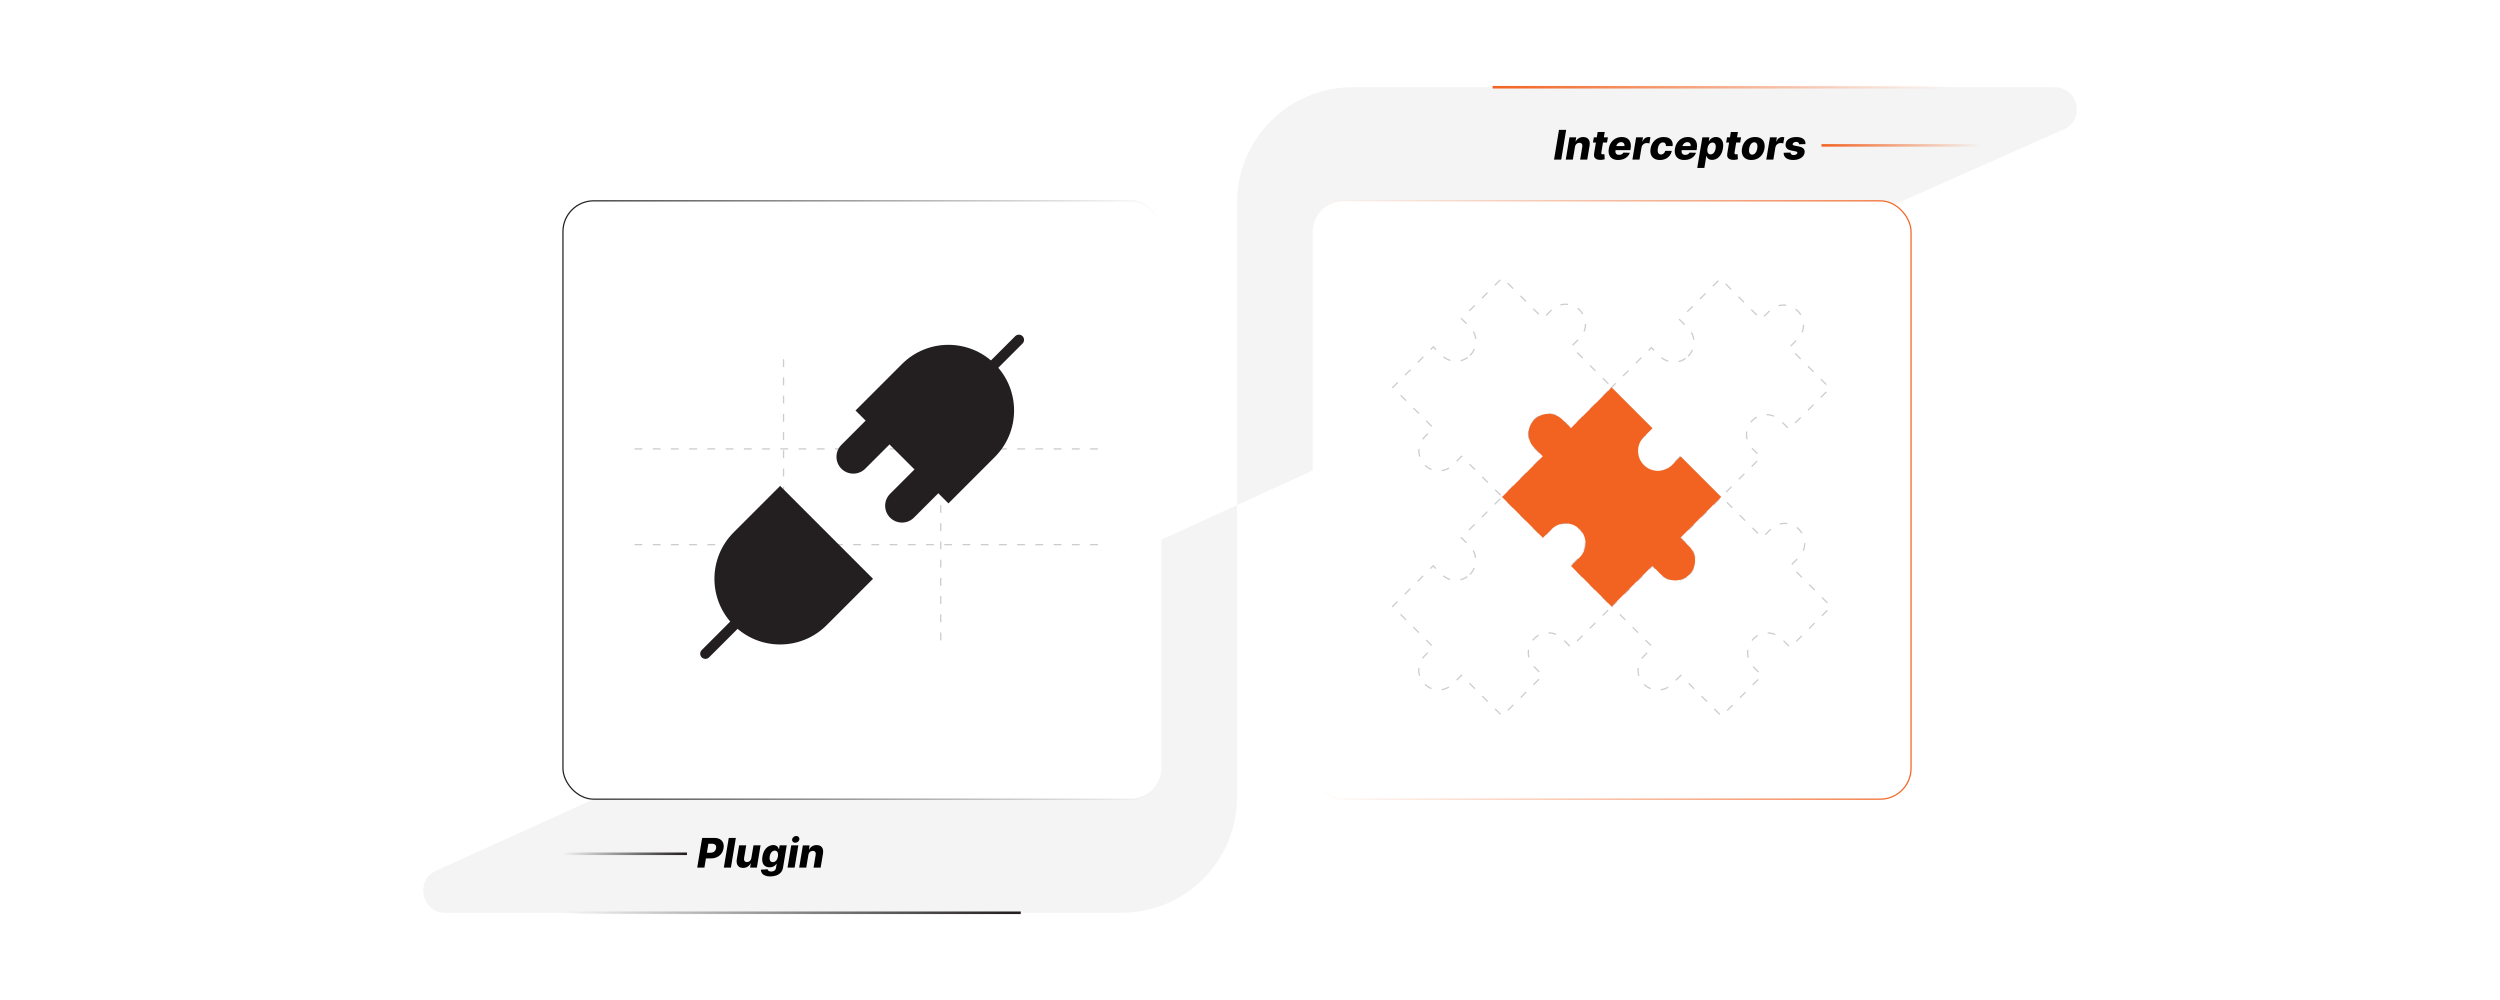 <?xml version="1.0" encoding="UTF-8"?><svg id="b" xmlns="http://www.w3.org/2000/svg" xmlns:xlink="http://www.w3.org/1999/xlink" viewBox="0 0 1000 400"><defs><filter id="c" x="509.283" y="64.828" width="271.2" height="270.72" filterUnits="userSpaceOnUse"><feOffset dx="0" dy="0"/><feGaussianBlur result="d" stdDeviation="5.133"/><feFlood flood-color="#919191" flood-opacity=".3"/><feComposite in2="d" operator="in"/><feComposite in="SourceGraphic"/></filter><linearGradient id="e" x1="524.824" y1="200" x2="764.666" y2="200" gradientTransform="translate(1289.49 400) rotate(-180)" gradientUnits="userSpaceOnUse"><stop offset="0" stop-color="#f26322" stop-opacity="0"/><stop offset="1" stop-color="#f26322"/></linearGradient><filter id="f" x="509.283" y="64.348" width="271.2" height="271.68" filterUnits="userSpaceOnUse"><feOffset dx="0" dy="0"/><feGaussianBlur result="g" stdDeviation="5.133"/><feFlood flood-color="#919191" flood-opacity=".3"/><feComposite in2="g" operator="in"/><feComposite in="SourceGraphic"/></filter><filter id="h" x="209.762" y="64.828" width="270.72" height="270.72" filterUnits="userSpaceOnUse"><feOffset dx="0" dy="0"/><feGaussianBlur result="i" stdDeviation="5.133"/><feFlood flood-color="#919191" flood-opacity=".3"/><feComposite in2="i" operator="in"/><feComposite in="SourceGraphic"/></filter><linearGradient id="j" x1="224.932" y1="200" x2="464.774" y2="200" gradientTransform="translate(689.706 400) rotate(-180)" gradientUnits="userSpaceOnUse"><stop offset=".017" stop-color="#231f20"/><stop offset="1" stop-color="#231f20" stop-opacity="0"/></linearGradient><filter id="k" x="209.282" y="64.348" width="271.68" height="271.68" filterUnits="userSpaceOnUse"><feOffset dx="0" dy="0"/><feGaussianBlur result="l" stdDeviation="5.133"/><feFlood flood-color="#919191" flood-opacity=".3"/><feComposite in2="l" operator="in"/><feComposite in="SourceGraphic"/></filter><linearGradient id="m" x1="581.56" y1="34.891" x2="764.685" y2="34.891" gradientTransform="translate(989.866 400) rotate(-180)" xlink:href="#j"/><linearGradient id="n" x1="715.077" y1="58.486" x2="764.685" y2="58.486" gradientTransform="translate(989.866 400) rotate(-180)" xlink:href="#j"/><linearGradient id="o" x1="382.714" y1="325.686" x2="565.838" y2="325.686" gradientTransform="translate(214.339 -290.795)" gradientUnits="userSpaceOnUse"><stop offset="0" stop-color="#f26322"/><stop offset="1" stop-color="#f26322" stop-opacity="0"/></linearGradient><linearGradient id="p" x1="514.266" y1="348.947" x2="578.414" y2="348.947" xlink:href="#o"/></defs><path d="M237.5,319.671l-63.029,28.585c-8.643,3.92-5.847,16.853,3.643,16.853h270.478c25.519,0,46.207-20.688,46.207-46.207V81.098c0-25.519,20.688-46.207,46.207-46.207h280.88c9.529,0,12.288,13.016,3.579,16.882l-67.59,30.006" fill="#f4f4f4"/><rect x="525.074" y="80.329" width="239.342" height="239.342" rx="12.318" ry="12.318" transform="translate(1289.49 400) rotate(180)" fill="#fff" filter="url(#c)"/><rect x="525.074" y="80.329" width="239.342" height="239.342" rx="12.318" ry="12.318" transform="translate(1289.49 400) rotate(180)" fill="none" filter="url(#f)" stroke="url(#e)" stroke-miterlimit="10" stroke-width=".5"/><path d="M588.035,142.172c3.106-3.106,3.106-8.147,0-11.253l-3.447-3.447,16.355-16.355,16.287,16.287,3.385-3.385c3.106-3.106,8.147-3.106,11.253,0,1.56,1.56,2.33,3.596,2.33,5.626.007,2.037-.776,4.073-2.33,5.626l-3.385,3.385,16.293,16.293-16.355,16.355-3.447-3.447c-1.56-1.56-3.59-2.336-5.626-2.33-2.043,0-4.073.776-5.626,2.33-3.106,3.106-3.113,8.14,0,11.253l3.447,3.447-16.225,16.225-16.293-16.293-3.515,3.515c-3.106,3.106-8.14,3.113-11.253,0-3.106-3.106-3.106-8.147,0-11.253l3.515-3.515-16.287-16.287,16.225-16.225,3.447,3.447c3.106,3.106,8.147,3.106,11.253,0Z" fill="none" stroke="#ccc" stroke-dasharray="3.106 4.142" stroke-miterlimit="10" stroke-width=".518"/><path d="M675.707,229.844c3.106-3.106,3.106-8.147,0-11.253l-3.447-3.447,16.355-16.355,16.287,16.287,3.385-3.385c3.106-3.106,8.147-3.106,11.253,0,1.553,1.553,2.323,3.59,2.33,5.626s-.776,4.073-2.33,5.626l-3.385,3.385,16.293,16.293-16.355,16.355-3.454-3.454c-1.553-1.553-3.583-2.33-5.626-2.33-2.037.007-4.066.783-5.62,2.336-3.106,3.106-3.113,8.14-.007,11.246l3.454,3.454-16.225,16.225-16.293-16.293-3.515,3.515c-3.106,3.106-8.147,3.106-11.253,0s-3.106-8.147,0-11.253l3.515-3.515-16.287-16.287,16.225-16.225,3.447,3.447c3.106,3.106,8.147,3.106,11.253,0Z" fill="none" stroke="#ccc" stroke-dasharray="3.106 4.142" stroke-miterlimit="10" stroke-width=".518"/><path d="M587.967,229.783c3.113-3.113,3.12-8.147.014-11.253l-3.454-3.454,16.348-16.348,16.293,16.293,3.392-3.392c3.106-3.106,8.147-3.106,11.253,0,1.553,1.553,2.33,3.583,2.33,5.626s-.776,4.073-2.33,5.626l-3.392,3.392,16.293,16.293-16.348,16.348-3.454-3.454c-1.553-1.553-3.596-2.33-5.626-2.329-2.037.007-4.08.783-5.633,2.336-3.106,3.106-3.099,8.14.007,11.246l3.454,3.454-16.232,16.232-16.293-16.293-3.508,3.508c-3.113,3.113-8.147,3.106-11.253,0-3.106-3.106-3.113-8.14,0-11.253l3.508-3.508-16.293-16.293,16.232-16.232,3.454,3.454c3.106,3.106,8.133,3.106,11.239,0Z" fill="none" stroke="#ccc" stroke-dasharray="3.106 4.142" stroke-miterlimit="10" stroke-width=".518"/><path d="M675.244,142.506c3.106-3.106,3.113-8.14.007-11.246l-3.454-3.454,16.355-16.355,16.293,16.293,3.385-3.385c3.113-3.113,8.147-3.106,11.253,0,1.553,1.553,2.33,3.583,2.33,5.626.007,2.037-.776,4.073-2.33,5.626l-3.385,3.385,16.293,16.293-16.355,16.355-3.454-3.454c-1.553-1.553-3.59-2.336-5.626-2.33-2.03,0-4.073.776-5.626,2.33-3.106,3.106-3.106,8.147,0,11.253l3.454,3.454-16.225,16.225-16.293-16.293-3.515,3.515c-3.106,3.106-8.147,3.106-11.253,0s-3.106-8.147,0-11.253l3.515-3.515-16.293-16.293,16.225-16.225,3.454,3.454c3.106,3.106,8.14,3.099,11.246-.007Z" fill="none" stroke="#ccc" stroke-dasharray="3.106 4.142" stroke-miterlimit="10" stroke-width=".518"/><path d="M613.722,167.859c1.553-1.553,3.596-2.33,5.626-2.33s4.073.776,5.626,2.33l3.385,3.385,16.293-16.293,16.355,16.355-3.453,3.453c-1.553,1.553-2.336,3.59-2.33,5.626,0,2.03.776,4.073,2.33,5.626,3.106,3.106,8.147,3.106,11.253,0l3.453-3.453,16.225,16.225-16.293,16.293,3.515,3.515c3.106,3.106,3.106,8.147,0,11.253s-8.147,3.106-11.253,0l-3.515-3.515-16.293,16.293-16.225-16.225,3.454-3.454c3.106-3.106,3.106-8.147,0-11.253s-8.147-3.106-11.253,0l-3.454,3.454-16.355-16.355,16.293-16.293-3.385-3.385c-3.106-3.106-3.106-8.147,0-11.253Z" fill="#f26322"/><rect x="225.182" y="80.329" width="239.342" height="239.342" rx="12.318" ry="12.318" transform="translate(689.706 400) rotate(180)" fill="#fff" filter="url(#h)"/><rect x="225.182" y="80.329" width="239.342" height="239.342" rx="12.318" ry="12.318" transform="translate(689.706 400) rotate(180)" fill="none" filter="url(#k)" stroke="url(#j)" stroke-miterlimit="10" stroke-width=".5"/><line x1="439.154" y1="179.562" x2="250.552" y2="179.562" fill="none" stroke="#ccc" stroke-dasharray="3.124 4.165" stroke-miterlimit="10" stroke-width=".521"/><line x1="439.154" y1="217.859" x2="250.552" y2="217.859" fill="none" stroke="#ccc" stroke-dasharray="3.124 4.165" stroke-miterlimit="10" stroke-width=".521"/><line x1="313.42" y1="256.156" x2="313.42" y2="141.266" fill="none" stroke="#ccc" stroke-dasharray="3.124 4.165" stroke-miterlimit="10" stroke-width=".521"/><line x1="376.286" y1="256.156" x2="376.286" y2="141.266" fill="none" stroke="#ccc" stroke-dasharray="3.124 4.165" stroke-miterlimit="10" stroke-width=".521"/><path d="M379.362,137.927h26.275v52.549h-26.275c-14.501,0-26.274-11.773-26.274-26.274h0c0-14.501,11.773-26.275,26.274-26.275Z" transform="translate(763.72 12.06) rotate(135)" fill="#231f20"/><path d="M312.044,205.245h26.275v52.549h-26.275c-14.501,0-26.274-11.773-26.274-26.274h0c0-14.501,11.773-26.275,26.274-26.275Z" transform="translate(-72.314 288.459) rotate(-45)" fill="#231f20"/><path d="M363.727,188.483h0c3.722,0,6.744,3.022,6.744,6.744v15.017h-13.489v-15.017c0-3.722,3.022-6.744,6.744-6.744Z" transform="translate(479.95 597.529) rotate(-135)" fill="#231f20"/><path d="M401.322,131.284h0c1.145,0,2.075.93,2.075,2.075v19.687h-4.149v-19.687c0-1.145.93-2.075,2.075-2.075Z" transform="translate(218.07 -242.138) rotate(45)" fill="#231f20"/><path d="M344.252,168.904h0c3.722,0,6.744,3.022,6.744,6.744v15.017h-13.489v-15.017c0-3.722,3.022-6.744,6.744-6.744Z" transform="translate(460.548 550.335) rotate(-135)" fill="#231f20"/><path d="M288.385,244.376h0c1.145,0,2.075.93,2.075,2.075v19.687h-4.149v-19.687c0-1.145.93-2.075,2.075-2.075Z" transform="translate(311.809 639.67) rotate(-135)" fill="#231f20"/><line x1="225.182" y1="365.109" x2="408.306" y2="365.109" fill="none" stroke="url(#m)" stroke-miterlimit="10" stroke-width="1.026"/><line x1="225.182" y1="341.514" x2="274.789" y2="341.514" fill="none" stroke="url(#n)" stroke-miterlimit="10" stroke-width="1.026"/><line x1="780.177" y1="34.891" x2="597.053" y2="34.891" fill="none" stroke="url(#o)" stroke-miterlimit="10" stroke-width="1.026"/><line x1="792.753" y1="58.152" x2="728.605" y2="58.152" fill="none" stroke="url(#p)" stroke-miterlimit="10" stroke-width="1.026"/><path d="M278.891,347.052l1.971-11.875h4.905c.889,0,1.628.173,2.218.519.589.347,1.009.828,1.258,1.444.249.616.307,1.333.171,2.148-.132.823-.426,1.541-.884,2.153-.458.613-1.047,1.087-1.766,1.421-.719.335-1.535.502-2.447.502h-3.027l.377-2.262h2.493c.437,0,.815-.075,1.134-.226.319-.151.575-.362.768-.633s.319-.589.377-.956c.061-.367.041-.685-.064-.954s-.291-.477-.56-.623c-.269-.147-.617-.221-1.046-.221h-1.415l-1.594,9.562h-2.87Z"/><path d="M294.337,335.177l-1.972,11.875h-2.835l1.971-11.875h2.835Z"/><path d="M300.547,343.207l.847-5.061h2.83l-1.484,8.906h-2.702l.273-1.658h-.093c-.274.545-.678.977-1.212,1.296-.533.318-1.134.478-1.803.478-.607,0-1.117-.14-1.531-.418s-.707-.667-.878-1.168-.204-1.087-.096-1.76l.951-5.677h2.835l-.852,5.12c-.074.483-.008.864.197,1.143.205.278.523.417.957.417.282,0,.547-.062.794-.189.247-.126.457-.31.629-.551s.285-.534.339-.879Z"/><path d="M308.137,350.577c-.851,0-1.558-.118-2.122-.353-.565-.236-.986-.559-1.264-.969-.278-.409-.412-.873-.4-1.392l2.708-.15c.027.185.098.346.212.481.114.135.274.238.481.31.207.072.465.107.774.107.475,0,.889-.116,1.241-.348.352-.232.568-.632.649-1.2l.261-1.565h-.099c-.154.274-.363.519-.626.736s-.574.387-.934.51c-.359.124-.758.185-1.194.185-.649,0-1.219-.151-1.708-.455-.489-.303-.842-.774-1.059-1.415-.216-.64-.241-1.464-.075-2.473.17-1.04.478-1.897.925-2.571.447-.675.966-1.174,1.56-1.499.593-.324,1.201-.487,1.823-.487.468,0,.856.08,1.163.241.308.16.548.366.722.617.174.251.295.513.365.783h.081l.249-1.525h2.824l-1.49,8.941c-.116.757-.406,1.395-.87,1.913s-1.058.91-1.78,1.177-1.529.4-2.418.4ZM309.14,344.866c.34,0,.648-.091.925-.273.276-.183.51-.443.701-.783.191-.34.326-.748.403-1.224.077-.483.079-.899.006-1.249-.074-.351-.219-.62-.435-.81s-.495-.284-.835-.284c-.355,0-.671.097-.945.29s-.502.465-.684.815c-.182.351-.309.763-.383,1.238-.077.476-.081.884-.011,1.224.069.34.207.601.415.783.206.182.488.273.843.273Z"/><path d="M315.014,347.052l1.484-8.906h2.835l-1.484,8.906h-2.835ZM318.116,337.101c-.402,0-.729-.133-.98-.399-.252-.268-.35-.586-.296-.957.058-.375.248-.694.571-.957s.683-.395,1.081-.395c.402,0,.726.132.971.395.245.263.341.584.287.963-.05.367-.235.684-.557.951-.321.267-.68.399-1.078.399Z"/><path d="M323.346,341.973l-.847,5.079h-2.835l1.484-8.906h2.696l-.267,1.635h.099c.282-.549.687-.978,1.215-1.287.527-.309,1.122-.464,1.783-.464.626,0,1.147.14,1.562.418s.71.668.884,1.168c.174.501.203,1.087.087,1.76l-.951,5.677h-2.835l.853-5.12c.085-.494.026-.881-.177-1.159-.203-.278-.533-.418-.989-.418-.294,0-.565.065-.812.194-.247.13-.453.315-.617.554-.165.24-.275.529-.334.87Z"/><path d="M626.463,51.954l-1.971,11.875h-2.87l1.971-11.875h2.87Z"/><path d="M629.988,58.75l-.847,5.079h-2.835l1.484-8.906h2.696l-.267,1.635h.099c.282-.549.686-.978,1.215-1.287.527-.309,1.121-.464,1.782-.464.627,0,1.147.14,1.562.418.416.278.711.668.885,1.168.174.501.203,1.087.087,1.76l-.951,5.677h-2.835l.853-5.12c.085-.494.025-.881-.177-1.159-.203-.278-.533-.418-.989-.418-.294,0-.565.065-.811.194-.247.13-.453.315-.617.554-.165.24-.275.529-.334.87Z"/><path d="M643.156,54.923l-.353,2.088h-5.618l.353-2.088h5.618ZM639.062,52.789h2.836l-1.368,8.239c-.027.174-.022.315.015.421.036.106.105.182.208.226.102.045.23.067.38.067.104,0,.221-.012.348-.035.128-.023.225-.041.29-.053l.099,2.047c-.154.043-.358.092-.611.148-.253.056-.548.092-.885.107-.68.026-1.242-.055-1.687-.244-.445-.19-.757-.481-.936-.878s-.214-.894-.102-1.493l1.414-8.553Z"/><path d="M647.262,63.997c-.932,0-1.704-.185-2.316-.554-.613-.369-1.043-.896-1.29-1.583-.248-.685-.292-1.503-.134-2.449.155-.92.471-1.726.948-2.415.477-.69,1.078-1.228,1.804-1.612.725-.385,1.535-.577,2.432-.577.635,0,1.196.099,1.688.296s.896.49,1.215.879c.319.388.537.864.655,1.429s.117,1.212-.003,1.942l-.11.708h-7.74l.255-1.647h5.103c.05-.301.028-.569-.066-.806-.095-.235-.251-.42-.467-.554-.217-.134-.479-.2-.789-.2-.312,0-.606.072-.878.218-.273.144-.504.34-.693.586-.19.245-.314.519-.371.82l-.314,1.688c-.058.374-.039.695.056.962s.261.471.499.612c.237.141.54.211.907.211.251,0,.485-.033.704-.102.219-.067.413-.169.583-.304.17-.136.31-.304.417-.505l2.586.075c-.208.584-.531,1.092-.968,1.522s-.97.766-1.598,1.003-1.333.356-2.113.356Z"/><path d="M652.967,63.829l1.484-8.906h2.754l-.267,1.624h.093c.259-.588.597-1.025,1.012-1.313.416-.288.867-.433,1.355-.433.131,0,.264.009.397.026.134.018.261.042.38.072l-.417,2.471c-.132-.051-.303-.088-.514-.113-.21-.025-.404-.038-.582-.038-.333,0-.644.075-.934.224s-.535.355-.733.62c-.199.265-.33.575-.392.931l-.801,4.836h-2.835Z"/><path d="M663.977,63.997c-.939,0-1.713-.193-2.321-.58-.609-.386-1.035-.925-1.279-1.614-.243-.69-.288-1.489-.133-2.397.146-.912.458-1.714.934-2.403.476-.69,1.082-1.228,1.82-1.615s1.573-.58,2.505-.58c.823,0,1.517.149,2.079.446.562.298.97.719,1.223,1.262.254.543.328,1.18.224,1.91h-2.649c.022-.452-.07-.809-.278-1.069-.209-.261-.515-.392-.917-.392-.332,0-.639.092-.919.275s-.518.454-.713.811-.335.8-.42,1.325-.09.97-.015,1.331.221.634.438.817.489.275.817.275c.263,0,.507-.056.731-.168.225-.112.421-.277.589-.496s.297-.484.386-.797h2.649c-.154.738-.447,1.381-.878,1.928-.432.547-.976.972-1.633,1.275s-1.403.455-2.238.455Z"/><path d="M673.731,63.997c-.932,0-1.704-.185-2.316-.554-.613-.369-1.043-.896-1.29-1.583-.248-.685-.292-1.503-.134-2.449.155-.92.471-1.726.948-2.415.477-.69,1.078-1.228,1.804-1.612.725-.385,1.535-.577,2.432-.577.635,0,1.196.099,1.688.296s.896.49,1.215.879c.319.388.537.864.655,1.429s.117,1.212-.003,1.942l-.11.708h-7.74l.255-1.647h5.103c.05-.301.028-.569-.066-.806-.095-.235-.251-.42-.467-.554-.217-.134-.479-.2-.789-.2-.312,0-.606.072-.878.218-.273.144-.504.34-.693.586-.19.245-.314.519-.371.82l-.314,1.688c-.058.374-.039.695.056.962s.261.471.499.612c.237.141.54.211.907.211.251,0,.485-.033.704-.102.219-.067.413-.169.583-.304.17-.136.31-.304.417-.505l2.586.075c-.208.584-.531,1.092-.968,1.522s-.97.766-1.598,1.003-1.333.356-2.113.356Z"/><path d="M678.896,67.169l2.053-12.246h2.807l-.249,1.525h.087c.158-.271.365-.532.62-.783s.565-.457.928-.617c.363-.161.779-.241,1.247-.241.618,0,1.168.163,1.649.487.481.325.833.825,1.055,1.502.223.677.247,1.538.073,2.586-.167,1.009-.467,1.853-.902,2.534-.435.68-.949,1.19-1.545,1.53s-1.222.511-1.879.511c-.448,0-.825-.074-1.131-.221-.305-.146-.547-.34-.725-.58-.178-.239-.303-.496-.377-.77h-.075l-.788,4.783h-2.848ZM682.984,59.376c-.077.479-.081.896-.012,1.253.07.355.212.631.427.826s.493.292.838.292c.348,0,.658-.097.931-.292s.501-.471.686-.826c.185-.356.319-.773.4-1.253.077-.479.082-.894.015-1.247-.067-.352-.206-.624-.415-.817-.208-.193-.488-.29-.841-.29-.348,0-.66.095-.935.284-.277.19-.509.46-.696.812-.188.352-.32.77-.398,1.258Z"/><path d="M696.431,54.923l-.353,2.088h-5.618l.353-2.088h5.618ZM692.337,52.789h2.836l-1.368,8.239c-.027.174-.022.315.015.421.036.106.105.182.208.226.102.045.23.067.38.067.104,0,.221-.012.348-.035.128-.023.225-.041.29-.053l.099,2.047c-.154.043-.358.092-.611.148-.253.056-.548.092-.885.107-.68.026-1.242-.055-1.687-.244-.445-.19-.757-.481-.936-.878s-.214-.894-.102-1.493l1.414-8.553Z"/><path d="M700.548,63.997c-.94,0-1.714-.193-2.322-.58-.609-.386-1.037-.926-1.284-1.617-.248-.692-.296-1.496-.145-2.412.151-.912.462-1.713.934-2.4.472-.689,1.074-1.224,1.807-1.606s1.566-.574,2.502-.574,1.707.193,2.316.58c.608.387,1.038.926,1.287,1.618.249.691.299,1.497.147,2.418-.15.908-.464,1.706-.94,2.394-.475.688-1.078,1.224-1.809,1.605-.731.383-1.562.574-2.493.574ZM700.866,61.857c.349,0,.66-.105.936-.315.276-.211.51-.503.699-.876s.324-.805.405-1.296.09-.921.026-1.29-.196-.657-.398-.864c-.2-.206-.474-.31-.817-.31-.348,0-.661.105-.94.315-.278.211-.511.503-.698.876s-.322.809-.403,1.308c-.081.483-.091.909-.029,1.278.062.369.194.657.398.864.203.206.477.31.82.31Z"/><path d="M706.509,63.829l1.484-8.906h2.754l-.267,1.624h.093c.259-.588.596-1.025,1.012-1.313.415-.288.866-.433,1.353-.433.132,0,.264.009.398.026s.26.042.38.072l-.418,2.471c-.131-.051-.302-.088-.513-.113s-.405-.038-.583-.038c-.332,0-.644.075-.934.224s-.534.355-.733.62-.329.575-.392.931l-.8,4.836h-2.835Z"/><path d="M722.169,57.642l-2.557.069c.004-.19-.039-.356-.128-.502-.089-.144-.214-.258-.377-.339-.162-.081-.357-.122-.585-.122-.363,0-.689.082-.975.247-.286.164-.448.376-.487.635-.026.139.013.259.119.359s.339.19.699.267l1.67.325c.857.17,1.481.466,1.869.887.389.421.527.975.415,1.658-.101.588-.358,1.096-.774,1.525-.415.429-.942.761-1.58.994s-1.345.351-2.122.351c-1.307,0-2.291-.264-2.954-.791-.663-.528-.975-1.228-.936-2.103l2.76-.069c.016.329.13.575.343.739.212.164.498.25.857.258.402.008.747-.075,1.035-.249s.451-.389.49-.644c.019-.166-.038-.296-.171-.389-.134-.093-.382-.176-.745-.249l-1.502-.296c-.866-.162-1.49-.477-1.873-.942s-.514-1.056-.394-1.772c.096-.571.331-1.058.704-1.458s.862-.704,1.467-.913c.606-.209,1.296-.314,2.073-.314,1.244,0,2.185.254,2.82.76.636.507.915,1.198.838,2.076Z"/></svg>